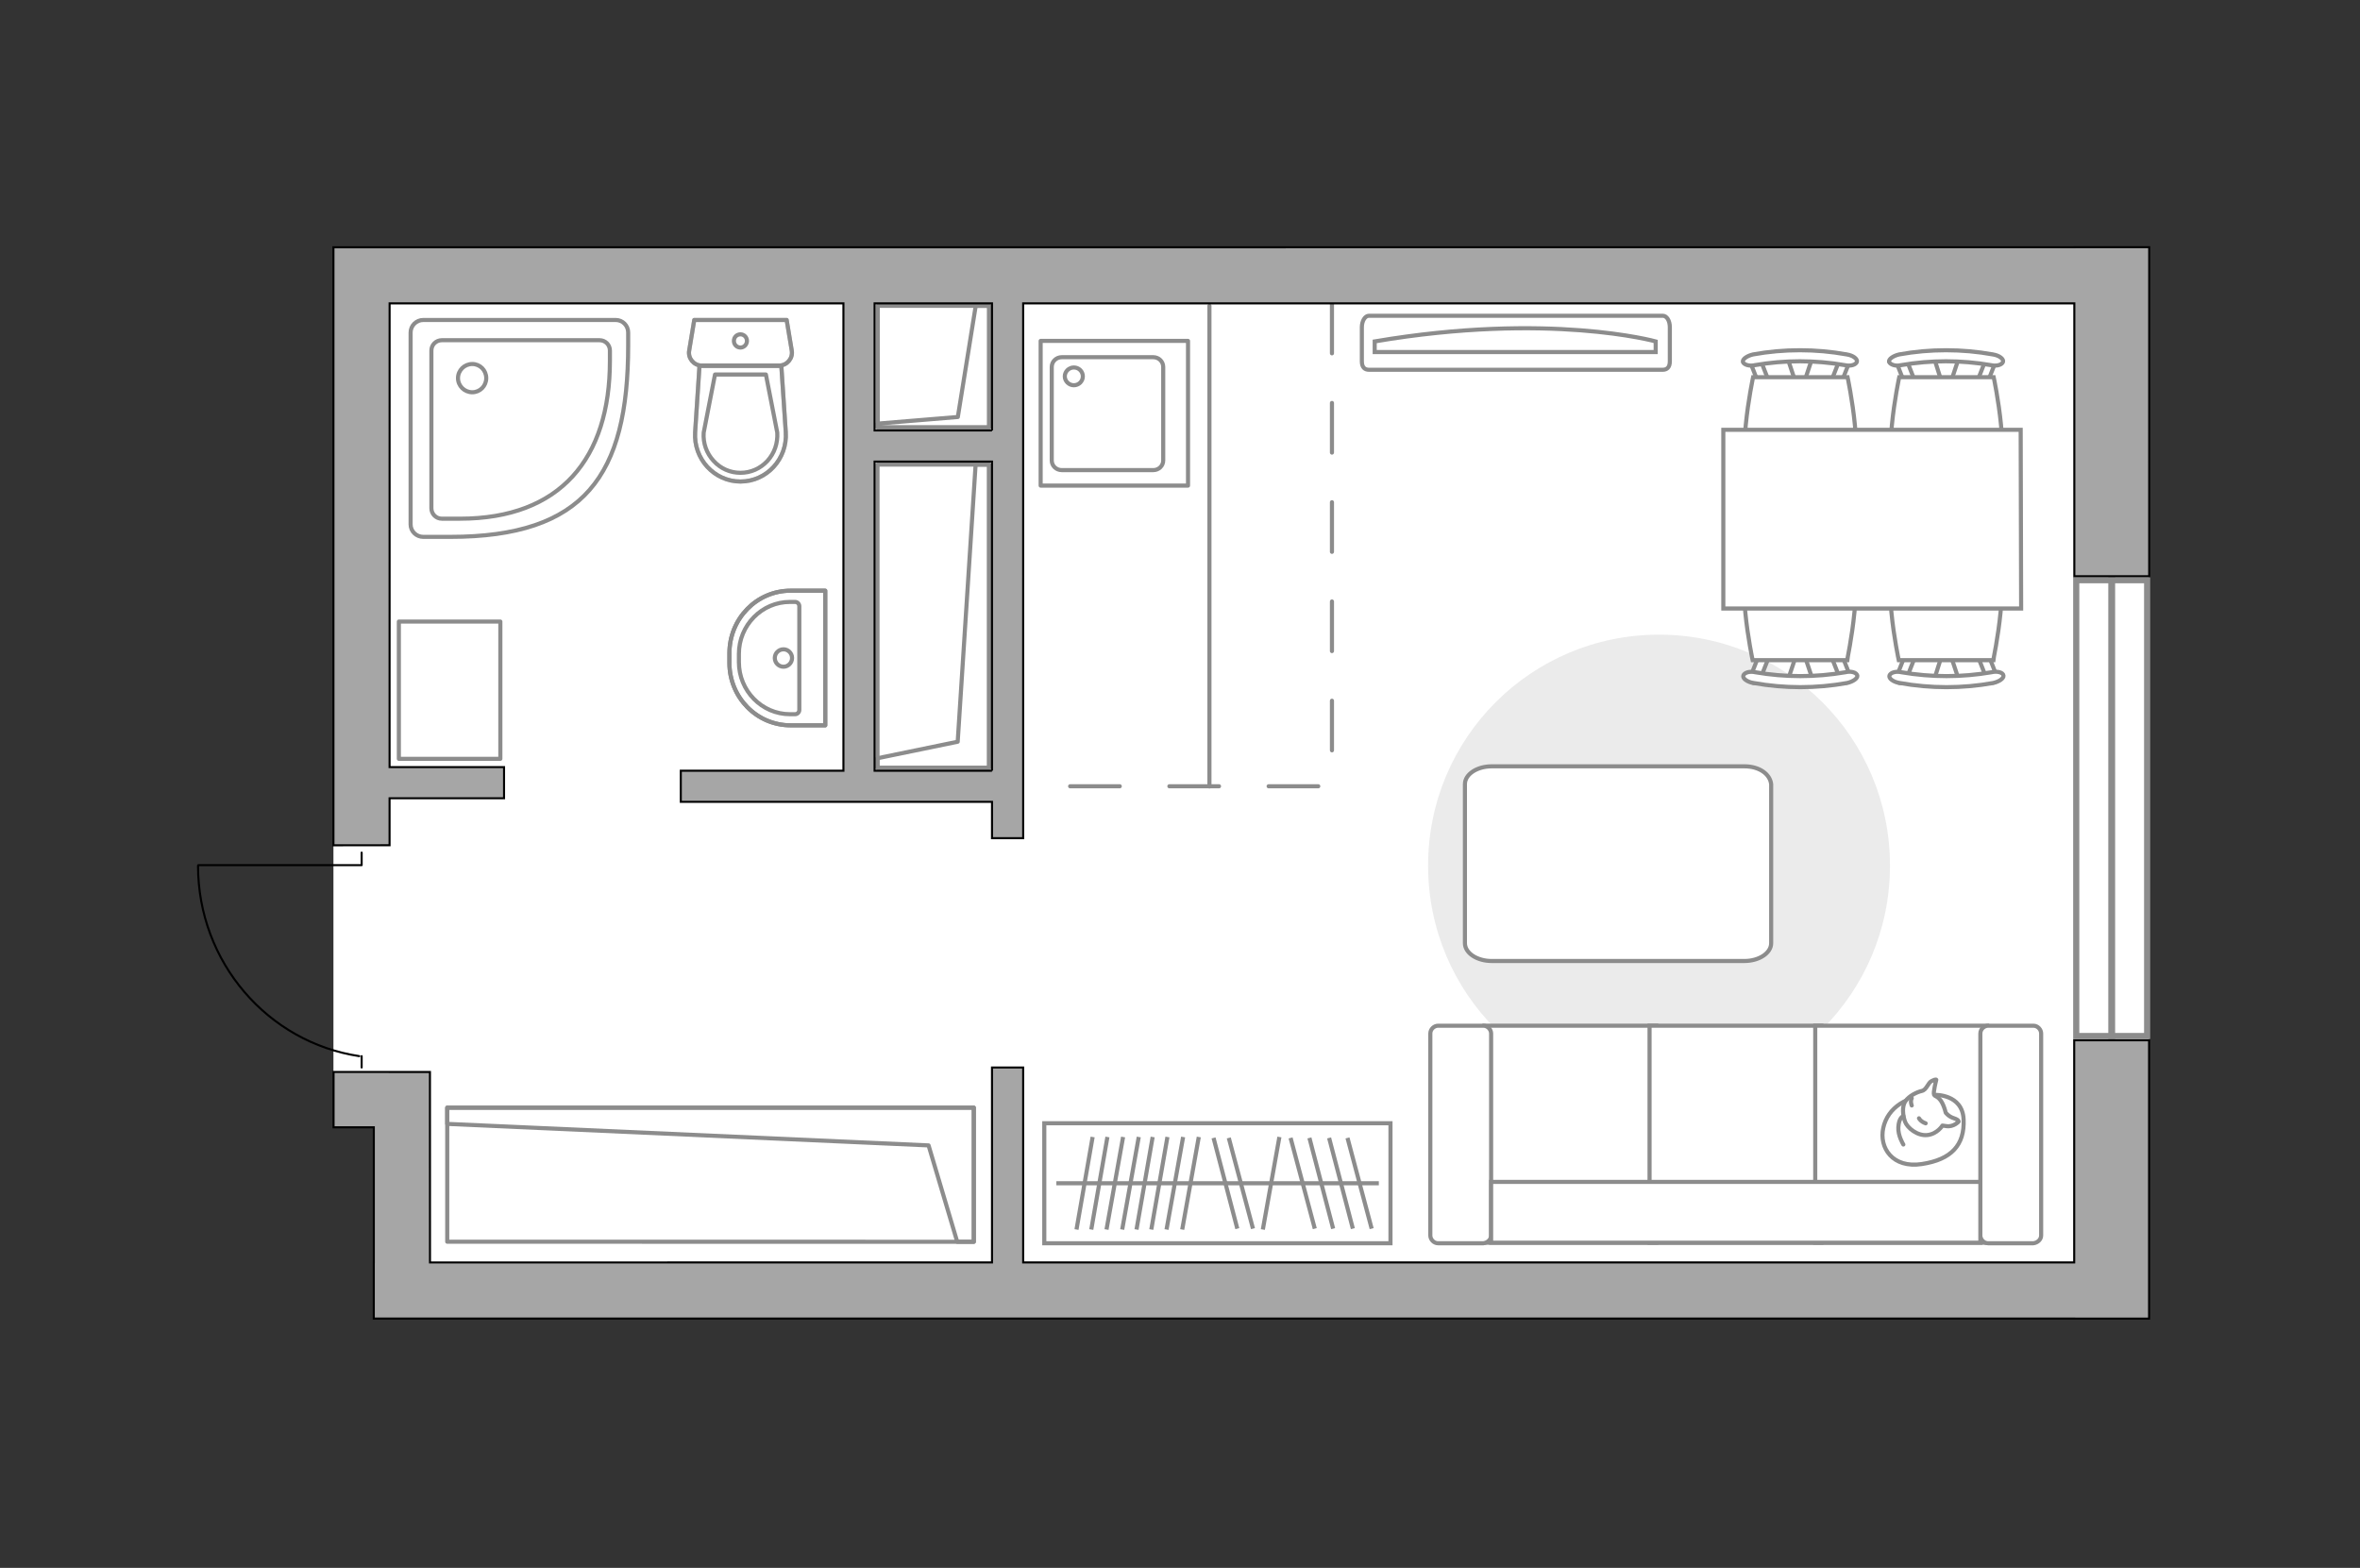 <?xml version="1.0" encoding="utf-8"?>
<!-- Generator: Adobe Illustrator 16.0.0, SVG Export Plug-In . SVG Version: 6.00 Build 0)  -->
<!DOCTYPE svg PUBLIC "-//W3C//DTD SVG 1.1//EN" "http://www.w3.org/Graphics/SVG/1.1/DTD/svg11.dtd">
<svg version="1.1" xmlns="http://www.w3.org/2000/svg" xmlns:xlink="http://www.w3.org/1999/xlink" x="0px" y="0px" width="575px"
	 height="382px" viewBox="0 0 575 382" enable-background="new 0 0 575 382" xml:space="preserve">
<rect x="0" y="0" width="575" height="382" fill="#333333" stroke="none"/>
<g id="bg">
	<polygon fill="#FFFFFF" points="427.952,60.516 91.078,60.516 81.24,60.516 81.24,274.655 91.078,274.655 91.078,321.265 
		523.612,321.265 523.612,60.516 	"/>
</g>
<g id="furniture">
	<path id="Vector_148_2_" fill="none" stroke="#8C8C8C" stroke-linecap="round" stroke-linejoin="round" stroke-miterlimit="10" d="
		M294.672,191.604V74.508"/>
	<g>
		<path id="Vector_51_2_" fill="#EBEBEB" d="M460.483,210.899c0,31.126-25.145,56.27-56.269,56.27
			c-31.126,0-56.267-25.144-56.267-56.27c0-31.123,25.141-56.269,56.267-56.269C435.339,154.631,460.483,179.776,460.483,210.899z"
			/>
		<path id="Vector_54_2_" fill="#FFFFFF" stroke="#8C8C8C" stroke-miterlimit="10" d="M361.676,302.775v-52.871h41.859v52.871
			H361.676L361.676,302.775z"/>
		<path id="Vector_55_2_" fill="#FFFFFF" stroke="#8C8C8C" stroke-miterlimit="10" d="M401.905,249.904h41.859v52.871h-41.859
			V249.904z"/>
		<path id="Vector_56_2_" fill="#FFFFFF" stroke="#8C8C8C" stroke-miterlimit="10" d="M442.273,249.904h41.86v52.871h-41.86V249.904
			z"/>
		<path id="Vector_58_2_" fill="#FFFFFF" stroke="#8C8C8C" stroke-miterlimit="10" d="M361.403,302.91h-11.01
			c-1.082,0-1.902-0.951-1.902-1.901v-49.201c0-1.085,0.948-1.903,1.902-1.903h11.01c1.085,0,1.902,0.955,1.902,1.903v49.201
			C363.306,301.959,362.488,302.775,361.403,302.91z"/>
		<path id="Vector_59_2_" fill="#FFFFFF" stroke="#8C8C8C" stroke-miterlimit="10" d="M495.414,302.91h-11.009
			c-1.088,0-1.904-0.951-1.904-1.901v-49.201c0-1.085,0.949-1.903,1.904-1.903h11.009c1.087,0,1.899,0.955,1.899,1.903v49.201
			C497.313,301.959,496.501,302.775,495.414,302.91z"/>
		
			<path id="Vector_84_2_" fill="#FFFFFF" stroke="#8C8C8C" stroke-linecap="round" stroke-linejoin="round" stroke-miterlimit="10" d="
			M431.534,191.056v38.735c0,2.445-2.99,4.349-6.523,4.349h-61.568c-3.536,0-6.522-1.903-6.522-4.349v-38.735
			c0-2.445,2.986-4.349,6.522-4.349h61.568C428.681,186.707,431.258,188.61,431.534,191.056z"/>
		<g>
			<path fill="#FFFFFF" stroke="#8C8C8C" stroke-linecap="round" stroke-linejoin="round" stroke-miterlimit="10" d="
				M458.851,274.779c-1.089,4.889,2.313,9.921,9.381,8.832c7.198-1.089,10.465-4.622,10.19-10.874
				c-0.271-6.25-7.064-5.983-7.064-5.983C464.556,266.754,459.937,269.885,458.851,274.779z"/>
			<path fill="#FFFFFF" stroke="#8C8C8C" stroke-linecap="round" stroke-linejoin="round" stroke-miterlimit="10" d="
				M471.22,266.754c-0.273-0.54,0.544-3.667,0.544-3.667s0-0.271-1.085,0.271c-0.956,0.411-1.223,2.175-2.447,2.443
				c-1.225,0.277-3.127,1.231-3.943,2.447c-0.947,1.228-0.681,3.538-0.137,5.033c0.545,1.498,2.994,3.534,5.438,3.264
				c2.445-0.273,3.671-2.312,3.671-2.312s0,0,0.947,0.133c1.771,0.276,2.995-1.085,2.995-1.085s0.13-0.407-1.093-0.816
				c-1.356-0.407-2.039-1.36-2.039-1.36C472.985,266.893,471.491,267.302,471.22,266.754z"/>
			<path fill="#FFFFFF" stroke="#8C8C8C" stroke-linecap="round" stroke-linejoin="round" stroke-miterlimit="10" d="
				M469.177,273.688c-1.219-0.407-1.627-1.224-1.627-1.224"/>
			<path fill="#FFFFFF" stroke="#8C8C8C" stroke-linecap="round" stroke-linejoin="round" stroke-miterlimit="10" d="
				M465.785,267.568c-0.411,0.822,0,1.771,0,1.771"/>
			<path fill="none" stroke="#8C8C8C" stroke-linecap="round" stroke-linejoin="round" stroke-miterlimit="10" d="M463.74,278.854
				c0,0-1.354-2.173-1.22-4.215c0.131-2.442,1.22-2.714,1.22-2.714"/>
		</g>
		<rect x="363.306" y="287.958" fill="#FFFFFF" stroke="#8C8C8C" stroke-miterlimit="10" width="119.195" height="14.817"/>
	</g>
	<g>
		<rect x="254.433" y="273.67" fill="#FFFFFF" stroke="#8C8C8C" stroke-miterlimit="10" width="84.348" height="29.24"/>
		<line fill="none" stroke="#8C8C8C" stroke-miterlimit="10" x1="307.683" y1="299.563" x2="311.718" y2="277.017"/>
		<line fill="none" stroke="#8C8C8C" stroke-miterlimit="10" x1="288.04" y1="299.563" x2="292.077" y2="277.017"/>
		<line fill="none" stroke="#8C8C8C" stroke-miterlimit="10" x1="284.221" y1="299.563" x2="288.258" y2="277.017"/>
		<line fill="none" stroke="#8C8C8C" stroke-miterlimit="10" x1="280.507" y1="299.563" x2="284.437" y2="277.017"/>
		<line fill="none" stroke="#8C8C8C" stroke-miterlimit="10" x1="276.905" y1="299.563" x2="280.839" y2="277.017"/>
		<line fill="none" stroke="#8C8C8C" stroke-miterlimit="10" x1="273.416" y1="299.563" x2="277.449" y2="277.017"/>
		<line fill="none" stroke="#8C8C8C" stroke-miterlimit="10" x1="269.594" y1="299.563" x2="273.634" y2="277.017"/>
		<line fill="none" stroke="#8C8C8C" stroke-miterlimit="10" x1="265.883" y1="299.563" x2="269.814" y2="277.017"/>
		<line fill="none" stroke="#8C8C8C" stroke-miterlimit="10" x1="262.283" y1="299.563" x2="266.213" y2="277.017"/>
		<line fill="none" stroke="#8C8C8C" stroke-miterlimit="10" x1="329.616" y1="299.343" x2="323.829" y2="277.243"/>
		<line fill="none" stroke="#8C8C8C" stroke-miterlimit="10" x1="334.198" y1="299.343" x2="328.31" y2="277.243"/>
		<line fill="none" stroke="#8C8C8C" stroke-miterlimit="10" x1="320.338" y1="299.343" x2="314.444" y2="277.243"/>
		<line fill="none" stroke="#8C8C8C" stroke-miterlimit="10" x1="305.282" y1="299.343" x2="299.388" y2="277.243"/>
		<line fill="none" stroke="#8C8C8C" stroke-miterlimit="10" x1="301.461" y1="299.343" x2="295.675" y2="277.243"/>
		<line fill="none" stroke="#8C8C8C" stroke-miterlimit="10" x1="324.812" y1="299.343" x2="319.033" y2="277.243"/>
		<line fill="none" stroke="#8C8C8C" stroke-miterlimit="10" x1="257.374" y1="288.29" x2="335.943" y2="288.29"/>
	</g>
	<g>
		<g id="Group_2_1_">
			<g id="Group_3_1_">
				<path id="Vector_10_1_" fill="#FFFFFF" stroke="#8C8C8C" stroke-miterlimit="10" d="M441.536,87.259l-2.156,6.46h-1.701
					l-2.154-6.46H441.536z"/>
			</g>
			<g id="Group_4_1_">
				<path id="Vector_11_1_" fill="#FFFFFF" stroke="#8C8C8C" stroke-miterlimit="10" d="M447.313,93.382
					c-0.678-0.116-1.132-0.569-0.906-1.137l2.044-5.212c0.11-0.342,0.79-0.681,1.473-0.565c0.684,0.111,1.136,0.565,0.905,1.131
					l-2.04,5.214c0,0.342-0.563,0.681-1.134,0.681C447.542,93.494,447.542,93.494,447.313,93.382z"/>
			</g>
			<g id="Group_5_1_">
				<path id="Vector_12_1_" fill="#FFFFFF" stroke="#8C8C8C" stroke-miterlimit="10" d="M428.266,92.928l-2.039-5.218
					c-0.23-0.565,0.224-1.02,0.903-1.132c0.685-0.227,1.364,0,1.586,0.566l2.046,5.215c0.229,0.569-0.228,1.022-0.909,1.134
					c-0.112,0-0.225,0-0.341,0C428.946,93.494,428.38,93.156,428.266,92.928z"/>
			</g>
			<path id="Vector_13_1_" fill="#FFFFFF" stroke="#8C8C8C" stroke-miterlimit="10" d="M427.13,91.906h23.021
				c0,0,4.762,22.112,0,26.874c-4.08,4.08-18.938,4.08-23.021,0C422.368,114.018,427.13,91.906,427.13,91.906z"/>
			<path id="Vector_14_1_" fill="#FFFFFF" stroke="#8C8C8C" stroke-miterlimit="10" d="M424.636,88.167
				c-0.111-0.68,1.024-1.476,2.496-1.816c7.484-1.359,15.313-1.359,22.791,0c1.588,0.228,2.72,1.136,2.495,1.816
				c-0.226,0.68-1.474,1.132-2.949,0.793c-7.255-1.25-14.627-1.25-21.885,0C426.227,89.3,424.862,88.847,424.636,88.167z"/>
		</g>
		<g id="Group_6_1_">
			<g id="Group_7_1_">
				<path id="Vector_15_1_" fill="#FFFFFF" stroke="#8C8C8C" stroke-miterlimit="10" d="M477.247,87.259l-2.154,6.46h-1.814
					l-2.04-6.46H477.247z"/>
			</g>
			<g id="Group_8_1_">
				<path id="Vector_16_1_" fill="#FFFFFF" stroke="#8C8C8C" stroke-miterlimit="10" d="M482.919,93.382
					c-0.68-0.116-1.134-0.569-0.908-1.137l2.04-5.212c0.114-0.342,0.794-0.681,1.48-0.565c0.676,0.111,1.13,0.565,0.903,1.131
					l-2.042,5.214c0,0.342-0.572,0.681-1.136,0.681C483.257,93.494,483.141,93.494,482.919,93.382z"/>
			</g>
			<g id="Group_9_1_">
				<path id="Vector_17_1_" fill="#FFFFFF" stroke="#8C8C8C" stroke-miterlimit="10" d="M463.871,92.928l-2.043-5.218
					c-0.226-0.565,0.227-1.02,0.904-1.132c0.685-0.227,1.362,0,1.588,0.566l2.04,5.215c0.229,0.569-0.224,1.022-0.901,1.134
					c-0.114,0-0.229,0-0.343,0C464.549,93.494,464.095,93.156,463.871,92.928z"/>
			</g>
			<path id="Vector_18_1_" fill="#FFFFFF" stroke="#8C8C8C" stroke-miterlimit="10" d="M462.732,91.906h23.019
				c0,0,4.768,22.112,0,26.874c-4.082,4.08-18.933,4.08-23.019,0C457.975,114.018,462.732,91.906,462.732,91.906z"/>
			<path id="Vector_19_1_" fill="#FFFFFF" stroke="#8C8C8C" stroke-miterlimit="10" d="M460.242,88.167
				c-0.115-0.68,1.019-1.476,2.49-1.816c7.484-1.359,15.307-1.359,22.797,0c1.584,0.228,2.718,1.136,2.491,1.816
				c-0.228,0.68-1.476,1.132-2.947,0.793c-7.259-1.25-14.627-1.25-21.885,0C461.828,89.3,460.583,88.847,460.242,88.167z"/>
		</g>
		<g id="Group_14_1_">
			<g id="Group_15_1_">
				<path id="Vector_25_2_" fill="#FFFFFF" stroke="#8C8C8C" stroke-miterlimit="10" d="M471.238,165.606l2.04-6.46h1.814
					l2.154,6.46H471.238z"/>
			</g>
			<g id="Group_16_1_">
				<path id="Vector_26_2_" fill="#FFFFFF" stroke="#8C8C8C" stroke-miterlimit="10" d="M465.459,159.486
					c0.678,0.109,1.13,0.567,0.901,1.132l-2.04,5.214c-0.111,0.344-0.792,0.68-1.472,0.57c-0.682-0.114-1.13-0.57-0.908-1.137
					l2.04-5.212c0-0.344,0.568-0.68,1.136-0.68C465.23,159.374,465.345,159.374,465.459,159.486z"/>
			</g>
			<g id="Group_17_1_">
				<path id="Vector_27_2_" fill="#FFFFFF" stroke="#8C8C8C" stroke-miterlimit="10" d="M484.617,159.94l2.044,5.214
					c0.226,0.565-0.227,1.021-0.908,1.136c-0.678,0.222-1.36,0-1.588-0.57l-2.038-5.212c-0.23-0.567,0.22-1.021,0.899-1.134
					c0.114,0,0.23,0,0.343,0C483.933,159.374,484.391,159.484,484.617,159.94z"/>
			</g>
			<path id="Vector_28_1_" fill="#FFFFFF" stroke="#8C8C8C" stroke-miterlimit="10" d="M485.637,160.848h-23.019
				c0,0-4.76-22.112,0-26.876c4.084-4.08,18.94-4.08,23.019,0C490.401,138.735,485.637,160.846,485.637,160.848z"/>
			<path id="Vector_29_1_" fill="#FFFFFF" stroke="#8C8C8C" stroke-miterlimit="10" d="M488.133,164.59
				c0.114,0.676-1.02,1.473-2.496,1.813c-7.479,1.357-15.306,1.357-22.788,0c-1.588-0.229-2.722-1.137-2.496-1.813
				c0.23-0.686,1.476-1.136,2.952-0.796c7.256,1.246,14.624,1.246,21.88,0C486.545,163.454,488.021,163.794,488.133,164.59z"/>
		</g>
		<g id="Group_18_1_">
			<g id="Group_19_1_">
				<path id="Vector_30_1_" fill="#FFFFFF" stroke="#8C8C8C" stroke-miterlimit="10" d="M435.637,165.606l2.153-6.46h1.698
					l2.158,6.46H435.637z"/>
			</g>
			<g id="Group_20_1_">
				<path id="Vector_31_1_" fill="#FFFFFF" stroke="#8C8C8C" stroke-miterlimit="10" d="M429.853,159.486
					c0.682,0.109,1.136,0.567,0.909,1.132l-2.046,5.214c-0.109,0.344-0.788,0.68-1.472,0.57c-0.678-0.114-1.132-0.57-0.904-1.137
					l2.04-5.212c0-0.344,0.566-0.68,1.132-0.68C429.628,159.374,429.74,159.374,429.853,159.486z"/>
			</g>
			<g id="Group_21_1_">
				<path id="Vector_32_1_" fill="#FFFFFF" stroke="#8C8C8C" stroke-miterlimit="10" d="M448.904,159.94l2.04,5.214
					c0.229,0.565-0.228,1.021-0.908,1.136c-0.682,0.222-1.357,0-1.586-0.57l-2.044-5.212c-0.228-0.567,0.229-1.021,0.906-1.134
					c0.116,0,0.229,0,0.342,0C448.336,159.374,448.788,159.484,448.904,159.94z"/>
			</g>
			<path id="Vector_33_1_" fill="#FFFFFF" stroke="#8C8C8C" stroke-miterlimit="10" d="M450.036,160.848h-23.018
				c0,0-4.759-22.112,0-26.876c4.084-4.08,18.936-4.08,23.018,0C454.797,138.735,450.036,160.846,450.036,160.848z"/>
			<path id="Vector_34_1_" fill="#FFFFFF" stroke="#8C8C8C" stroke-miterlimit="10" d="M452.53,164.59
				c0.112,0.676-1.02,1.473-2.494,1.813c-7.481,1.357-15.306,1.357-22.79,0c-1.588-0.229-2.722-1.137-2.494-1.813
				c0.227-0.686,1.475-1.136,2.948-0.796c7.26,1.246,14.624,1.246,21.882,0C450.944,163.454,452.303,163.794,452.53,164.59z"/>
		</g>
		<path id="Vector_35_1_" fill="#FFFFFF" stroke="#8C8C8C" stroke-miterlimit="10" d="M492.327,104.718l0.111,43.54h-13.943h-58.619
			v-43.54H492.327L492.327,104.718z"/>
	</g>
	
		<rect x="97.18" y="151.441" fill="none" stroke="#8C8C8C" stroke-linecap="round" stroke-linejoin="round" stroke-miterlimit="10" width="24.729" height="33.44"/>
	<path id="Vector_90_1_" fill="#FFFFFF" stroke="#8C8C8C" stroke-miterlimit="10" d="M405.122,76.931
		c0.971,0,1.725,1.186,1.725,2.809v8.297c0,1.514-0.754,2.051-1.725,2.051h-71.588c-0.97,0-1.726-0.537-1.726-2.051v-8.297
		c0-1.516,0.756-2.809,1.726-2.809H405.122z"/>
	<path id="Vector_91_1_" fill="#FFFFFF" stroke="#8C8C8C" stroke-miterlimit="10" d="M334.936,85.773h68.462v-2.589
		c0,0-25.984-7.224-68.462,0V85.773z"/>
</g>
<g id="windows">
	<g>
		<path id="Vector_117_19_" fill="none" stroke="#8C8C8C" stroke-width="1.5" stroke-linecap="round" stroke-miterlimit="10" d="
			M514.581,141.36h-8.718v111.056h8.728V141.36H514.581z"/>
		<path id="Vector_123_19_" fill="none" stroke="#8C8C8C" stroke-width="1.5" stroke-linecap="round" stroke-miterlimit="10" d="
			M523.138,141.36h-8.716v111.056h8.716V141.36z"/>
	</g>
</g>
<g id="plan">
	<g>
		
			<polyline fill="none" stroke="#000000" stroke-width="0.5" stroke-linecap="round" stroke-linejoin="round" stroke-miterlimit="10" points="
			48.325,210.79 88.113,210.79 88.113,207.727 		"/>
		
			<line fill="none" stroke="#000000" stroke-width="0.5" stroke-linecap="round" stroke-linejoin="round" stroke-miterlimit="10" x1="88.113" y1="260.087" x2="88.113" y2="257.319"/>
		
			<path fill="none" stroke="#000000" stroke-width="0.5" stroke-linecap="round" stroke-linejoin="round" stroke-miterlimit="10" d="
			M87.535,257.319c-22.232-3.344-39.29-22.843-39.29-46.414"/>
	</g>
	<g>
		<g>
			
				<rect x="213.859" y="74.509" fill="none" stroke="#8C8C8C" stroke-linecap="round" stroke-linejoin="round" stroke-miterlimit="10" width="27.143" height="29.632"/>
			<polygon fill="none" stroke="#8C8C8C" stroke-linecap="round" stroke-linejoin="round" stroke-miterlimit="10" points="
				213.859,103.208 233.37,101.594 237.729,74.509 241.002,74.509 241.002,104.141 213.859,104.141 			"/>
		</g>
	</g>
	<g>
		<g>
			
				<rect x="213.797" y="113.203" fill="none" stroke="#8C8C8C" stroke-linecap="round" stroke-linejoin="round" stroke-miterlimit="10" width="27.188" height="73.859"/>
			<polygon fill="none" stroke="#8C8C8C" stroke-linecap="round" stroke-linejoin="round" stroke-miterlimit="10" points="
				213.797,184.738 233.337,180.714 237.701,113.203 240.984,113.203 240.984,187.063 213.797,187.063 			"/>
		</g>
	</g>
	<g>
		<path fill="none" stroke="#8C8C8C" stroke-linecap="round" stroke-linejoin="round" stroke-miterlimit="10" d="M177.721,161.537
			v-2.402c0-8.407,6.647-15.218,14.895-15.218h8.45v32.802h-8.45C184.369,176.72,177.721,169.926,177.721,161.537z"/>
		<g>
			<path fill="none" stroke="#8C8C8C" stroke-linecap="round" stroke-linejoin="round" stroke-miterlimit="10" d="M180.029,161.317
				v-1.999c0-6.99,5.587-12.667,12.451-12.667h1.215c0.595,0,1.055,0.479,1.055,1.056v25.23c0,0.606-0.46,1.075-1.055,1.075h-1.215
				C185.616,174.014,180.029,168.307,180.029,161.317z"/>
			<path fill="none" stroke="#8C8C8C" stroke-linecap="round" stroke-linejoin="round" stroke-miterlimit="10" d="M190.899,162.438
				c-1.159,0-2.125-0.938-2.125-2.125c0-1.168,0.966-2.116,2.125-2.116c1.121,0,2.083,0.947,2.083,2.116
				C192.982,161.5,192.021,162.438,190.899,162.438z"/>
			<path fill="none" stroke="#8C8C8C" stroke-linecap="round" stroke-linejoin="round" stroke-miterlimit="10" d="M177.721,161.537
				v-2.402c0-8.407,6.647-15.218,14.895-15.218h8.45v32.802h-8.45C184.369,176.72,177.721,169.926,177.721,161.537z"/>
		</g>
	</g>
	<g>
		<g opacity="0.5">
			<path fill="none" stroke="#8C8C8C" stroke-linecap="round" stroke-linejoin="round" stroke-miterlimit="10" d="M170.937,89.059
				h18.912c1.919,0,3.378-1.779,3.06-3.641l-1.243-7.46h-22.515l-1.239,7.46C167.578,87.28,169.05,89.059,170.937,89.059z"/>
			<path fill="none" stroke="#8C8C8C" stroke-linecap="round" stroke-linejoin="round" stroke-miterlimit="10" d="M190.365,89.125
				h-19.938l-1.061,16.171c-0.422,6.503,4.659,12.024,11.044,12.024c6.413,0,11.467-5.521,11.039-12.024L190.365,89.125z"/>
		</g>
		<g>
			<path fill="none" stroke="#8C8C8C" stroke-linecap="round" stroke-linejoin="round" stroke-miterlimit="10" d="M170.937,89.059
				h18.912c1.919,0,3.378-1.779,3.06-3.641l-1.243-7.46h-22.515l-1.239,7.46C167.578,87.28,169.05,89.059,170.937,89.059z"/>
			<path fill="none" stroke="#8C8C8C" stroke-linecap="round" stroke-linejoin="round" stroke-miterlimit="10" d="M180.409,117.32
				L180.409,117.32c6.413,0,11.467-5.521,11.039-12.024l-1.083-16.171h-19.938l-1.061,16.171
				C168.943,111.799,174.024,117.32,180.409,117.32z"/>
			<path fill="none" stroke="#8C8C8C" stroke-linecap="round" stroke-linejoin="round" stroke-miterlimit="10" d="M186.607,91.25
				l2.772,14.173c0.146,2.557-0.693,4.996-2.393,6.873c-1.74,1.871-4.063,2.899-6.587,2.899c-2.495,0-4.837-1.028-6.535-2.899
				c-1.726-1.876-2.594-4.316-2.416-6.873l2.759-14.173H186.607z"/>
			<path fill="none" stroke="#8C8C8C" stroke-linecap="round" stroke-linejoin="round" stroke-miterlimit="10" d="M178.809,83.058
				c0-0.901,0.699-1.604,1.6-1.604c0.858,0,1.581,0.703,1.581,1.604c0,0.888-0.723,1.619-1.581,1.619
				C179.508,84.676,178.809,83.945,178.809,83.058z"/>
		</g>
	</g>
	<g>
		<g>
			
				<rect x="253.55" y="83.058" fill="none" stroke="#8C8C8C" stroke-linecap="round" stroke-linejoin="round" stroke-miterlimit="10" width="35.904" height="35.253"/>
		</g>
		<path fill="none" stroke="#8C8C8C" stroke-linecap="round" stroke-linejoin="round" stroke-miterlimit="10" d="M256.252,112.178
			V89.415c0-1.331,1.083-2.387,2.444-2.387h22.285c1.355,0,2.43,1.056,2.43,2.387v22.764c0,1.317-1.075,2.36-2.43,2.36h-22.285
			C257.335,114.539,256.252,113.496,256.252,112.178z"/>
		<path fill="none" stroke="#8C8C8C" stroke-linecap="round" stroke-linejoin="round" stroke-miterlimit="10" d="M263.829,91.704
			c0-1.209-0.966-2.172-2.195-2.172c-1.182,0-2.205,0.962-2.205,2.172c0,1.174,1.022,2.159,2.205,2.159
			C262.862,93.863,263.829,92.878,263.829,91.704z"/>
	</g>
	<g>
		<path fill="none" stroke="#8C8C8C" stroke-linecap="round" stroke-linejoin="round" stroke-miterlimit="10" d="M100.043,127.768
			V81.022c0-1.684,1.384-3.063,3.091-3.063h46.864c1.727,0,3.054,1.379,3.054,3.063v3.11c0,31.752-10.645,46.671-43.387,46.671
			h-6.531C101.427,130.804,100.043,129.458,100.043,127.768z"/>
		<path fill="none" stroke="#8C8C8C" stroke-linecap="round" stroke-linejoin="round" stroke-miterlimit="10" d="M118.472,92.136
			c0-1.914-1.511-3.448-3.406-3.448c-1.905,0-3.477,1.534-3.477,3.448c0,1.882,1.572,3.436,3.477,3.436
			C116.96,95.571,118.472,94.018,118.472,92.136z"/>
		<path fill="none" stroke="#8C8C8C" stroke-linecap="round" stroke-linejoin="round" stroke-miterlimit="10" d="M105.106,123.832
			V85.409c0-1.413,1.135-2.52,2.543-2.52h38.432c1.398,0,2.52,1.107,2.52,2.52v2.529c0,23.706-12.005,38.438-36.542,38.438h-4.409
			C106.241,126.376,105.106,125.23,105.106,123.832z"/>
	</g>
	
		<polyline fill="none" stroke="#8C8C8C" stroke-linecap="round" stroke-linejoin="round" stroke-miterlimit="10" stroke-dasharray="12.091" points="
		324.523,73.994 324.523,191.568 249.444,191.568 	"/>
	<g>
		<g>
			<polygon fill="none" stroke="#8C8C8C" stroke-linecap="round" stroke-linejoin="round" stroke-miterlimit="10" points="
				108.966,269.874 108.966,302.536 237.265,302.546 237.265,269.874 			"/>
			<polygon fill="none" stroke="#8C8C8C" stroke-linecap="round" stroke-linejoin="round" stroke-miterlimit="10" points="
				233.222,302.546 226.241,279.069 108.966,273.825 108.966,269.874 237.265,269.874 237.265,302.546 			"/>
		</g>
	</g>
	<g>
		<polygon fill="#A6A6A6" stroke="#000000" stroke-width="0.5" stroke-miterlimit="10" points="505.366,307.575 249.29,307.581 
			249.29,260.087 241.695,260.087 241.695,307.582 104.766,307.585 104.753,261.181 94.944,261.181 94.944,261.171 81.269,261.171 
			81.269,274.655 91.078,274.655 91.078,307.585 91.069,307.585 91.069,321.255 505.366,321.255 505.366,321.265 523.612,321.265 
			523.612,253.451 505.366,253.451 		"/>
		<path fill="#A6A6A6" stroke="#000000" stroke-width="0.5" stroke-miterlimit="10" d="M505.395,60.227v0.017L81.24,60.253v0.263
			v13.398v132.033l13.675-0.01l0.001-11.452h27.891v-7.584h-27.89l0.008-112.987h110.569v113.863H165.87v7.587h75.825v8.852h7.595
			v-8.852v-27.356V73.914h256.104v66.477h18.246V60.227H505.395z M241.695,187.777H213.09v-75.313h28.604v55.554V187.777z
			 M241.695,104.879H213.09V73.914h28.604V104.879z"/>
	</g>
</g>
<g id="points">
	<path id="hallway_1_" fill="none" stroke="#8C8C8C" stroke-linecap="round" stroke-linejoin="round" stroke-miterlimit="10" d="
		M165.87,243.5"/>
	
		<path id="wc_x5F_bedroom_1_" fill="none" stroke="#8C8C8C" stroke-linecap="round" stroke-linejoin="round" stroke-miterlimit="10" d="
		M148.601,150.133"/>
	<path id="kitchen_2_" fill="none" stroke="#8C8C8C" stroke-linecap="round" stroke-linejoin="round" stroke-miterlimit="10" d="
		M309.7,148.258"/>
	
		<path id="bedroom_x5F_1_1_" fill="none" stroke="#8C8C8C" stroke-linecap="round" stroke-linejoin="round" stroke-miterlimit="10" d="
		M369.328,154.631"/>
</g>
</svg>

